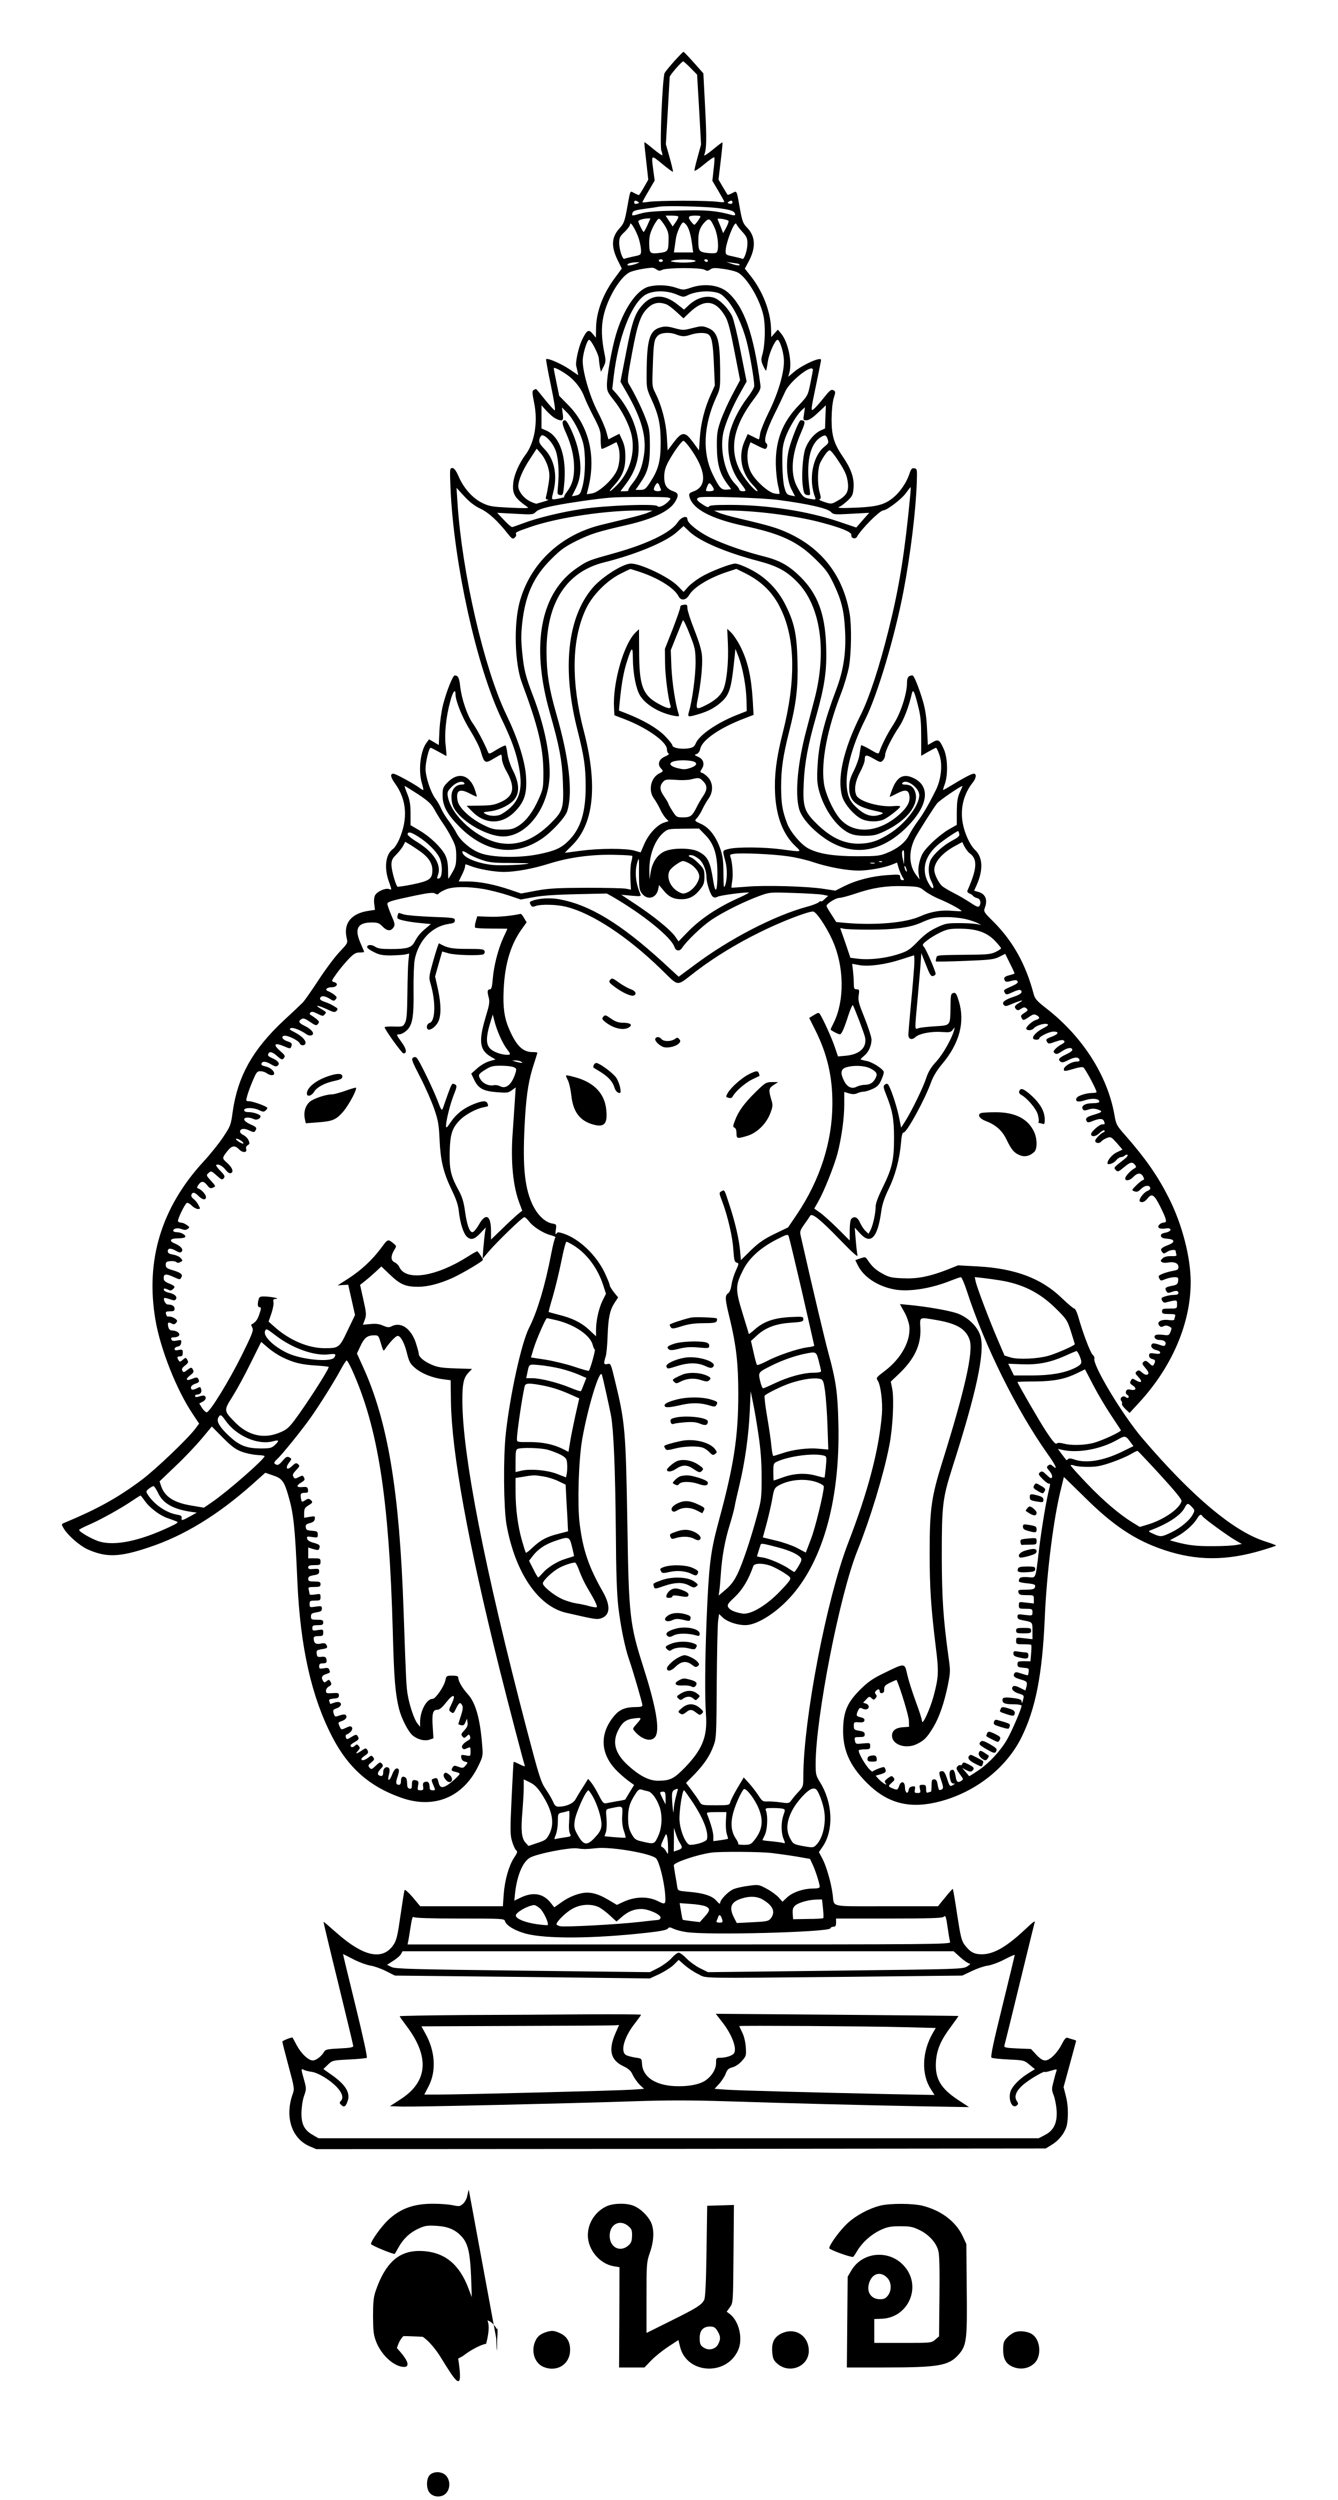<svg version="1.0" xmlns="http://www.w3.org/2000/svg" width="981pt" height="1832pt" viewBox="0 0 981 1832"><g transform="translate(0,1832) scale(0.1,-0.1)" fill="#000" stroke="none"><path d="M4944 17872c-33-37-65-76-71-87-16-32-37-534-24-569 6-16 9-31 7-34-3-2-33 19-67 47-34 29-63 50-64 49-2-2 4-64 13-139l15-136-32-56c-18-32-35-57-37-57-3 0-18 7-34 15-33 17-26 33-56-130-14-75-22-96-49-125-64-69-67-138-10-250l24-48-51-69c-88-118-138-252-138-374l-1-64-24 29c-29 36-43 28-79-48-24-49-49-164-41-189 2-7 6-24 9-39l6-28-66 45c-62 41-159 83-170 73-2-3 13-89 35-192 24-115 35-186 28-183-6 2-39 38-72 79-33 42-62 77-65 77s-11-3-18-8c-11-6-10-23 4-92 29-142 4-291-62-380-48-64-86-151-91-209-8-80 10-110 106-177 12-8-16-9-141-3-120 6-143 10-192 34-70 34-135 107-172 191-21 48-34 65-48 65-18 0-19-6-13-147 24-554 192-1313 376-1695 74-154 106-243 127-355 32-173-3-265-130-340-28-16-85-16-115 1-23 13-21 14 32 20 74 10 156 52 185 96 32 48 27 117-17 203-18 35-36 89-40 120s-10 60-14 63c-3 4-32-10-64-29-58-36-58-36-67-14-25 62-81 167-111 208-39 55-81 178-91 270-7 61-15 79-40 79-14 0-58-110-85-212-12-46-24-131-27-191l-5-107-35 21-36 21-18-24c-46-61-63-205-34-301 8-26 12-47 9-47s-17 8-31 19c-47 33-173 101-187 101-26 0-22-25 10-70 88-121 98-261 30-416-13-28-32-58-44-66-53-37-66-135-31-235 24-69 24-66 1-58-27 8-87-19-101-46-7-13-10-39-6-64l5-43-47-7c-126-19-184-90-161-196 10-41 9-41-54-108-35-37-104-130-154-207-50-76-101-149-114-162s-75-72-138-130c-229-214-338-409-375-670-13-97-17-106-69-184-30-46-96-128-147-183-308-336-425-723-350-1160 37-215 156-514 274-689l46-69-27-36c-56-75-292-3e2-395-377-175-131-326-214-566-314-23-10-23-10-5-41 30-51 119-129 179-155 134-59 231-56 445 16 258 85 507 238 759 462l95 85 58-20c64-21 81-43 111-148 39-133 49-232 66-624 21-483 103-851 258-1148 117-223 269-358 499-440 243-88 458 0 570 231 34 71 35 76 28 155-15 192-48 309-105 371-40 44-70 95-70 121 0 11-11 15-44 15-41 0-44-2-50-32-9-46-72-138-94-138-44 0-92-88-92-170v-35l-20 25c-23 30-55 122-70 205-11 61-13 99-31 620-30 880-116 1396-302 1798l-40 88 23 49c30 65 51 82 97 84 36 1 38-1 51-44 24-79 22-77 40-50 32 46 74 90 88 90 22 0 51-55 69-132 15-58 23-74 58-103 47-41 128-73 206-83l55-7 2-155c6-377 124-1028 355-1955 64-256 177-688 186-712 4-11-5-9-37 7-23 12-43 20-44 18-2-2-8-121-15-265-11-233-11-268 3-316 9-30 22-60 30-66 12-10 10-18-14-54-39-58-69-165-77-269l-6-88h-303-303l-55 66c-33 38-58 60-60 52-3-7-16-91-30-187-20-143-29-180-50-212-79-119-219-90-417 85-52 46-95 83-97 82-1-2 47-204 108-451 60-246 110-453 110-460 0-9-29-14-101-17-85-4-103-8-112-23-18-33-59-65-83-65-33 0-85 49-119 112-15 29-29 54-30 55-4 6-75-22-75-29 0-5 20-85 45-177 44-163 45-169 30-210-58-165-6-324 125-380l49-21 2674 2 2674 3 49 30c30 19 60 49 79 79 25 42 31 62 34 128 2 52-3 102-14 146l-17 67 46 168c25 92 46 169 46 171s-11 7-24 10-31 9-39 12c-11 4-23-9-41-45-34-67-89-121-123-121-18 0-38 13-65 42l-39 42-1e2 4c-86 4-99 7-95 21 3 9 53 212 111 451s108 441 110 448c8 21-4 14-80-58-131-121-222-172-307-172-55 0-85 16-124 67-24 32-31 59-56 222-15 103-30 188-32 190s-27-26-56-62l-53-65h-378c-426 0-381-10-394 85-11 88-46 208-74 261l-27 51 27 39c84 122 75 325-21 477-27 43-30 56-30 128 0 340 177 1245 306 1564 94 233 193 559 234 770 26 131 36 338 22 415l-11 55 58 55c116 110 165 214 159 337-4 85-12 81 124 58 147-26 212-66 238-147 27-85-37-368-199-885-83-264-95-354-95-673 0-262 10-403 45-690 23-181 21-220-16-360-26-96-84-221-85-183 0 12-21 77-46 144-25 68-53 156-62 196-20 88-14 88-170 12-81-39-117-64-171-117-94-93-124-157-129-277-7-161 43-280 173-410 154-155 322-196 547-134 257 71 476 245 586 464 105 212 154 461 172 877 14 332 65 737 121 955 10 42 19 77 19 79 0 1 66-64 148-144 210-210 376-321 587-391 237-80 459-80 718-2 55 16 101 32 103 34 3 2-33 16-78 30-232 73-536 328-901 755-148 173-370 543-353 587 2 7-4 19-13 27-17 15-74 165-106 281-9 31-22 57-28 57-7 0-48 35-93 78-148 143-340 216-614 231l-145 8-73-29c-131-52-224-71-331-66-83 3-103 8-149 33-51 28-79 53-112 103-14 21-17 22-52 10l-37-13 17-35c42-88 148-158 272-180 105-19 269 7 414 66 33 13 64 24 71 24 6 0 26-46 44-102 132-405 363-870 593-1195 59-82 76-122 38-88-16 14-22 15-35 5-13-11-12-16 10-41 14-17 22-36 18-45-4-12-12-9-39 17-28 27-35 30-49 19-14-12-12-17 21-51 21-21 42-35 47-32 6 4 7-5 3-23-23-87-57-290-76-444-30-246-21-222-85-218-52 3-65-3-65-31 0-5 25-11 56-14 63-6 69-10 61-32-5-11-21-15-66-15-54 0-59-2-54-20 5-17 14-20 59-20 54 0 54 0 54-31v-30l-55 6c-54 7-55 7-55-19 0-25 3-26 50-26s50-2 50-26c0-25-1-25-55-19-51 7-55 6-55-13 0-15 9-21 38-26 73-14 72-12 72-78v-61l-60 7c-59 7-60 7-60-19 0-24 3-25 53-25 30 0 56-2 58-4 2-3 2-31-1-63l-5-58-47 1c-43 0-48-2-48-22s6-23 43-26c38-3 42-5 39-27-1-14-4-26-6-28-1-2-22 4-46 12-35 12-45 13-52 3-13-22-3-32 45-46 48-13 52-19 41-59l-6-22-40 20c-27 14-44 17-51 10-17-17 1-39 42-52 37-11 40-15 34-38-7-31-13-40-13-19 0 11-14 17-46 22-78 10-94 8-94-13 0-24 19-31 86-31 30 0 54-5 54-10 0-21-67-177-103-242-48-86-134-179-216-234-36-24-65-42-65-41-1 1-12 15-26 31l-25 29 31-16c23-12 34-13 43-4 18 18 13 25-28 47-34 17-40 17-45 4-3-8-10-13-15-10s-14-1-21-9c-12-15-12-17 35-82 7-10 6-16-5-23-28-18-38-10-44 35-5 28-12 45-21 45-22 0-27-17-20-60 5-28 12-40 23-40 15 0 15-2 2-10-25-16-28-12-46 45-12 37-23 55-34 55-28 0-29-9-9-68 15-44 16-57 7-64-22-13-26-9-33 32-5 30-11 40-26 40-16 0-19-7-19-45 0-25-2-45-4-45s-11-3-20-6c-13-5-16 1-16 25 0 27-4 31-26 31-23 0-25-3-19-30s4-30-18-30c-21 0-24 4-19 26 4 22 2 25-19 22-16-2-25-11-27-26-5-35-27-20-27 19 0 45-29 52-43 10-10-28-13-30-38-21-44 17-45 20-17 44 23 20 25 26 14 39-12 15-16 14-42-5-24-18-26-24-16-36 20-25-24 2-51 30l-22 25 39 11c32 10 38 16 34 32-3 11-9 20-13 20-16 0-75-24-81-32-3-5-20 8-36 29-37 47-74 118-66 127 4 3 24 6 45 6 34 0 38 3 38 24 0 24-2 24-54 19-51-5-53-5-58 21-5 24-3 26 33 26 32 0 39 3 39 20 0 15-9 21-40 26-36 6-40 9-40 36s2 29 37 26c28-2 38 1 41 14 2 11-6 18-27 23-34 7-36 13-20 49 10 21 15 23 31 15 11-6 26-8 34-5 21 8 17 34-7 41l-21 7 23 24c20 22 24 23 39 9s18-14 30 0c9 11 10 19 1 28-8 10-7 17 1 25 17 17 28 15 28-4 0-9 7-14 18-12 11 3 16 12 15 29-1 21 7 30 44 48 25 12 46 21 47 19 30-68 89-265 90-298l1-45-45-3c-53-4-80-25-80-62 0-66 101-101 183-61 53 26 75 48 121 125 42 70 79 176 106 308 18 91 19 105 5 2e2-40 289-49 435-50 748 0 369 6 419 76 640 178 555 241 849 208 967-20 72-97 145-180 171-68 21-216 46-337 58l-74 7 31-56c18-30 34-77 38-104 12-108-58-238-181-331-61-46-64-50-51-69 22-32 38-158 31-248-22-262-101-564-248-944-158-410-328-1295-328-1709 0-73-1-76-38-116-21-22-44-51-52-62-14-20-20-21-75-13-33 5-77 8-97 7-35-2-40 2-66 42-16 25-47 65-69 90l-40 44-47-79c-26-44-49-90-52-103-6-21-11-22-108-22-101 0-102 0-119 29-9 16-35 53-57 82l-40 53 64 65c73 77 111 134 139 211 19 51 20 83 22 456 2 220 6 424 10 453l7 53 28-27c32-30 105-55 164-55 76 0 197 70 302 175 258 258 395 726 381 13e2-5 230-18 317-72 515-27 98-123 503-204 862-8 32-5 42 26 85 19 26 38 55 43 63 13 23 75-27 222-179 91-94 130-128 125-111-3 14-9 65-13 114l-7 89 38-41c78-87 129-36 156 158 7 54 23 101 54 165 48 98 80 216 91 338 4 53 10 77 19 77 24 0 158 245 204 375 14 37 42 84 76 124 130 153 172 311 125 464-17 56-23 64-40 60-18-5-20-14-21-97-2-145 2-140-109-147-52-3-107-9-122-13-34-10-33-35-8 239 11 121 21 240 22 265l3 45 34-86c28-72 37-86 52-82 11 3 19 10 19 17-1 20-69 178-85 196-15 16-13 20 24 49 21 17 66 44 98 59 50 23 70 27 148 26 118-1 193-28 253-92 23-25 42-48 42-52 0-3-17-15-37-25-29-15-61-20-133-21-321-4-298-2-305-25-4-11-5-23-2-25 2-2 98-1 213 4 186 7 214 11 251 30l43 22 35-71c20-39 35-72 33-74s-18-7-37-12c-37-9-46-20-33-40 6-10 17-10 46-2 30 8 41 8 47-3 6-9-6-19-46-37-58-25-60-27-46-50 8-12 17-11 56 8 25 12 50 19 55 16 23-14 6-32-42-48-71-23-95-42-79-61 11-12 18-12 54 4 23 10 53 21 67 25 21 6 20 3-7-14-36-22-39-31-22-48 9-9 18-8 35 4 20 13 27 13 40 3 13-12 11-16-15-33-26-16-29-22-20-38 10-20 14-19 61 13 22 15 32 17 48 8 26-14 25-26-2-34-29-7-80-54-73-67 9-14 41-11 55 5 16 20 77 39 98 31 13-5 7-12-30-31-47-24-82-60-72-76 7-11 44-10 44 2 0 14 75 50 104 50 43 0 38-18-9-36s-50-21-36-43c7-12 17-11 60 5 37 13 54 15 62 7s4-15-17-26c-16-8-37-24-47-35-15-16-15-21-3-31 11-9 22-6 51 14 41 27 71 32 77 13 3-7-16-22-43-34-54-26-64-37-45-53 11-10 23-8 55 8 48 25 77 27 85 6 4-11-2-15-22-15-35 0-92-35-92-56 0-17 6-17 86 7 23 7 48 10 56 7 13-5 98-164 98-182 0-3-14-6-31-6-45 0-110-21-116-38-11-26 12-32 63-15 53 17 104 12 104-10 0-8-17-12-50-12-54 0-86-20-71-44 7-11 15-11 43-2 25 8 42 8 67 0 39-14 35-19-31-39-53-16-63-26-50-48 7-10 16-9 45 3 47 19 73 19 81-1 9-23 8-24-13-24-20 0-81-54-81-71 0-23 33-20 60 6 17 16 33 25 37 20 5-4 2-10-6-13-20-7-61-49-61-62 0-18 30-23 43-7 7 9 26 21 42 27 29 11 32 9 73-36l42-49-40-19c-34-15-70-57-70-81 0-16 45-1 62 20 11 14 27 25 37 25 9 0 22 5 29 12 6 6 15 8 19 4s-6-18-22-30c-83-65-81-63-64-81 15-15 19-13 58 19 48 40 62 44 82 20 12-15 11-18-5-28-29-16-66-57-66-72 0-23 35-16 60 11 29 31 56 32 71 3 10-18 9-23-2-27-8-2-30-20-49-39-34-34-34-35-12-43 17-6 27-3 46 16 28 28 61 33 69 11 4-9-5-18-22-25-28-12-65-63-54-75 13-13 36-5 55 19 33 43 50 32 96-60 47-95 51-115 23-115-10 0-24-7-32-16-18-22 4-34 48-27 48 8 46-22-3-31-26-5-34-12-32-24s15-18 45-20c58-4 62-26 7-47-51-19-60-30-43-51 10-13 15-13 35 1 26 17 64 20 64 6 0-5 2-16 5-24 5-11-4-14-39-13-31 1-51-5-63-17-15-15-16-19-3-27 8-5 26-6 42-3 45 9 78-4 78-31 0-20-6-24-41-30-23-4-56-13-75-21-30-13-34-17-24-34 9-19 13-19 45-5 19 7 48 14 65 14 28 0 31-3 28-27-2-22-10-29-34-34-59-11-66-17-54-39 9-16 15-18 36-10 36 14 54 12 54-5 0-10-10-15-34-15-18 0-47-5-64-11-28-9-30-13-21-31 6-11 17-17 24-14 7 2 30 8 49 12 35 6 36 5 36-25 0-31 0-31-55-31-48 0-55-2-55-20 0-17 7-20 51-20 43 0 50-3 45-16-3-9-6-20-6-25s-19-6-42-3c-54 7-90-14-69-40 10-12 18-13 32-5 13 6 25 6 39-1 23-12 23-11 11-43-9-23-14-25-50-20-22 3-47 3-55 0-24-10-7-37 23-37 35 0 53-13 46-33-6-14-11-14-48-1-26 9-44 11-50 5-16-16 0-39 33-46 36-8 35-32-1-26-48 7-54 6-54-14 0-12 9-21 23-25 24-5 26-14 12-40-7-13-13-11-34 9s-28 22-41 11-12-16 10-42c14-16 25-33 25-38 0-21-23-20-45 0-21 19-27 21-40 10-14-12-13-16 11-41 33-35 24-49-16-26-28 17-29 17-39-2-9-15-6-22 15-35 31-21 22-39-16-31-21 5-29 2-34-11-4-11-1-21 9-26 8-5 13-14 9-19-4-6-11-6-20 2-20 16-49-7-33-27 6-7 8-17 5-22s9-22 25-38l31-29 69 75c242 262 379 581 379 884 0 181-62 421-158 612-83 166-173 294-322 464-63 71-67 79-79 149-51 289-234 575-501 782-67 52-82 69-91 103-58 220-153 390-299 535-65 64-69 71-60 96 24 62 5 106-52 120l-26 7 19 42c49 111 45 204-12 257-37 35-76 119-90 195-20 107 6 214 71 296 28 34 32 68 9 68-14 0-79-34-155-81-35-21-66-39-69-39-2 0 3 19 12 43 24 66 22 190-6 254-32 72-41 78-84 53l-34-20-6 117c-4 86-12 142-31 207-31 103-65 186-76 186-29 0-40-15-40-54 0-81-47-225-1e2-306-43-66-85-148-103-202-6-16-13-13-67 19-33 19-63 33-66 31-2-3-7-30-11-59-3-32-21-83-41-124-28-55-36-82-36-127-1-94 48-139 184-169 71-16 74-17 47-28-57-22-108-10-166 41-51 44-71 78-80 139-19 118 31 314 132 515 90 179 216 602 281 939 52 273 91 592 98 805 3 91 2 95-19 98-17 3-24-5-37-46-19-57-67-128-113-166-63-53-117-69-263-76-127-6-164-4-131 8 8 3 33 22 55 42 35 33 40 43 44 92 6 73-17 141-76 227-68 1e2-85 156-85 281 1 64 7 123 16 153 14 44 14 48-3 57-15 8-26 0-68-53-27-34-59-71-71-81-29-26-28-20 14 180 19 91 35 170 35 176 0 26-138-36-201-90l-40-34 8 28c23 81-9 230-62 292l-22 26-24-27-24-28-2 68c-5 123-60 265-146 376l-46 58 29 54c54 102 49 185-14 248-27 28-34 45-50 132-26 147-22 138-58 119-16-8-31-14-33-12s-17 27-35 57l-32 55 16 134c9 74 15 136 13 138s-34-22-72-54c-38-31-66-49-62-39 18 46 19 116 7 349l-13 250-70 79c-39 44-73 79-76 79-4-1-33-31-67-68zm120-51 47-48 15-256 14-256-25-92c-14-50-25-95-23-1e2s34 16 71 47 70 54 74 51c3-3 1-43-5-89l-9-83 43-73c24-40 44-76 44-81 0-4-21-4-47 0-27 4-140 8-253 8s-226-4-252-8c-27-4-48-6-48-3s20 40 45 82l45 77-10 74c-15 118-18 116 65 48 41-34 77-60 79-58s-9 49-24 103l-28 99 14 241c7 133 14 246 14 252 0 13 88 114 99 114 4 0 28-22 55-49zm-386-980c10-6 9-10-7-14-14-3-21 0-21 9 0 16 9 18 28 5zm692-5c0-9-7-12-21-9-16 4-17 8-7 14 19 13 28 11 28-5zm-106-41c101-13 125-23 126-49 0-4-10-6-22-2-121 33-185 38-396 33-157-3-232-9-272-21-69-20-69-20-63 3 4 16 20 21 91 31 48 6 94 13 102 15 47 9 341 2 434-10zm-291-62c2-5-6-23-18-40l-23-33-26 40-26 40h44c25 0 47-3 49-7zm158-10c-6-10-17-27-26-37-14-18-15-18-34 5-32 38-26 49 24 49 41 0 45-2 36-17zm-384-53c-12-27-25-50-28-50-5 0-38 64-39 78-1 8 35 20 67 21l22 1-22-50zm127-3c23-37 29-58 28-101-1-87-4-92-69-1e2-68-8-73-3-73 77 0 45 7 71 30 118 17 33 36 59 43 56 7-2 25-25 41-50zm367-20c24-56 32-158 13-177-7-7-32-8-66-4-63 7-68 14-68 96 0 58 13 95 47 130 32 34 42 27 74-45zm1e2 55c4-4-4-26-16-49l-23-42-18 47c-11 26-21 51-23 56-4 10 70-2 80-12zm-656-136c8-27 15-64 15-82 0-32-2-33-57-44-32-7-61-14-65-17-13-7-38 68-38 115 0 40 5 50 40 83 22 21 40 46 40 56 1 27 48-53 65-111zm350 102c18-27 31-72 40-145l7-53h-71-70l4 28c2 15 7 47 10 70 6 47 40 122 55 122 5 0 16-10 25-22zm406-45c33-36 39-49 39-88 0-48-24-120-37-112-5 3-34 10-65 17-54 11-58 13-58 39 0 60 68 233 79 199 2-7 21-32 42-55zm-581-213c0-5-7-10-15-10s-15 5-15 10c0 6 7 10 15 10s15-4 15-10zm235 1c28-11-68-20-137-13-43 5-48 7-28 13 34 9 140 10 165 0zm95-1c0-5-4-10-9-10-6 0-13 5-16 10-3 6 1 10 9 10 9 0 16-4 16-10zm-515-19c-39-16-75-21-75-12 0 10 28 18 70 19 22 1 23 0 5-7zm744-6c13-13-10-13-50 0l-44 15 45-6c24-3 46-7 49-9zm-605-40c15-11 23-12 40-3 31 17 285 18 312 1 17-10 24-10 41 2 18 13 34 13 93 5 39-5 85-16 103-24 64-26 164-188 193-313 18-75 14-222-7-293-10-34-9-46 6-80 10-22 20-38 22-36s8 33 13 69c9 58 53 157 71 157 15 0 42-82 46-140 7-88-39-248-113-396-30-61-58-130-61-152-3-23-7-42-10-42-2 0-21 9-42 20l-39 19-23-52c-48-109-24-236 64-324 22-24 36-43 30-43-21 0-105 102-134 164-72 154-39 315 105 507 48 64 55 78 51 109-49 373-119 572-238 677-63 55-174 69-274 34-51-17-55-17-105 0-60 21-144 24-203 8-88-24-186-169-240-355-31-107-65-297-65-365 0-44 5-55 49-110 60-74 116-184 132-259 27-128-13-266-105-363-56-58-78-63-25-6 62 68 84 122 84 209 0 56-6 87-22 123l-22 48-40-20-40-21-16 58c-9 31-37 95-61 141-62 117-118 315-111 390 5 56 33 141 46 141 15 0 71-108 72-140 1-19 5-48 8-65l7-30 19 38c17 33 18 44 7 95-22 109-25 193-8 272 28 132 122 290 193 325 28 13 110 30 163 33 8 1 23-5 34-13zm154-186c40-17 46-17 73-3 47 24 128 35 189 25 48-8 60-15 99-57 56-62 115-187 146-309 23-89 55-279 55-323 0-12-23-52-52-89-62-82-113-186-129-261-26-125 3-261 76-356 49-64 49-66 21-66-14 0-26 6-26 13 0 6-14 25-30 41-71 70-112 237-89 364 12 68 66 197 128 306l45 80-44 221c-23 121-52 237-62 258-31 62-96 126-139 137-59 16-127-6-184-61l-30-28-49 39c-94 74-178 75-248 3-61-64-82-121-127-354l-42-216 51-89c104-183 141-316 122-445-13-93-39-156-87-214-19-24-31-45-28-49 4-3-8-6-26-6h-32l40 53c102 135 120 282 56 452-26 70-75 151-124 208l-32 36 11 95c33 276 123 516 222 589 54 40 163 43 246 6zm-83-69c14-5 48-31 76-57l50-46 42 40c108 105 193 97 264-25 21-35 37-96 68-257l41-211-58-109c-32-61-70-146-85-190-24-70-28-94-27-190 1-124 21-196 74-268l31-42-32-3c-40-4-56 14-104 113-77 157-67 359 26 563 30 65 30 71 29 205-2 221-19 278-95 306-34 13-45 13-107-3-65-17-72-17-132-1-50 14-70 15-103 6-81-22-101-88-102-342-1-1e2 1-110 33-180 55-119 70-188 70-324s-17-198-79-292c-31-47-39-53-70-53h-35l34 50c57 82 71 138 71 275-1 110-4 127-33 203-28 74-83 185-122 249-12 19-9 47 24 225 41 222 65 287 122 337 37 33 79 40 129 21zm72-221c41-16 63-17 107-2 41 14 94 17 121 7 32-13 42-57 49-219l7-160-30-67c-44-97-73-209-80-316l-6-93-43 59c-59 81-81 81-142 1l-45-60-6 103c-7 108-39 229-85 320-23 44-23 54-18 190 6 179 10 199 35 226 22 25 88 30 136 11zm-783-308c50-40 92-97 111-152 9-24 39-89 68-144 47-92 52-105 51-167 0-38 4-68 8-68 5 0 31 11 58 25l50 25 11-27c19-49 14-136-10-185-31-66-131-156-180-164l-39-6 14 58c54 229-1 446-151 597l-65 66-20 97c-11 53-20 1e2-20 105 0 13 67-23 114-60zm1786 47c-1-7-9-52-19-1e2-18-87-19-89-88-162-116-121-167-253-165-426 1-52 8-122 16-155s13-62 11-64-19-1-38 3c-45 8-142 96-172 157-27 53-33 132-14 187l11 31 49-24c26-14 53-25 58-25 15 0 23 33 10 41-23 14-1 93 59 214 33 66 67 139 77 161 32 79 206 215 205 162zm-1889-354c52-26 63-20 55 33l-6 47 34-34c44-41 101-148 121-226 20-77 18-231-3-314-16-59-20-65-48-71l-31-6 23 46c47 90 51 180 18 315-21 81-74 196-91 196-26 0-24-26 7-93 39-87 60-176 59-257 0-75-15-125-53-175-15-19-23-36-19-36 12-2-48-16-73-18-20-1-21 0-8 51 33 124 9 241-62 315-38 40-44 52-39 75 4 15 13 28 20 28 26 0 73-50 95-102 24-55 32-167 20-283-5-45-3-50 17-53 19-3 22 3 28 64 23 211-27 365-132 410l-33 14v85 85l37-41c20-22 49-47 64-55zm1981 11-3-85-35-16c-44-21-89-75-110-133-19-56-29-206-17-281 7-47 12-55 32-58 21-3 23-1 18 35-29 197-1 335 77 387 35 22 43 20 54-12 9-26 7-31-23-55-87-69-119-241-69-371 7-18 4-19-36-12-48 7-58 17-97 91-50 96-40 235 31 397 33 76 33 88-4 88-11 0-65-132-85-210-25-96-17-228 18-296l26-51-31 6c-28 6-34 13-46 56-9 30-15 1e2-16 175-1 107 2 135 22 192 25 70 84 169 121 203l23 20-7-48c-7-46-7-47 18-47 18 0 45 18 84 55 32 30 58 54 58 55 0 0-1-38-3-85zm-997-222c122-167 133-287 30-324-32-12-35-17-30-39 22-90 157-162 405-215 268-57 390-115 521-245 74-72 93-99 132-180 58-123 76-197 83-345 8-158-12-288-64-426-90-238-129-395-138-564-5-85-3-124 9-172 36-140 129-273 222-318 29-14 61-20 115-20 64 0 85 5 143 32 166 79 258 195 227 289-13 38-35 54-75 54-15 0-24 4-20 10 24 39 125-31 125-87 0-74-97-203-208-276-88-58-150-79-237-80-116 0-216 51-327 166-72 76-83 114-75 281 6 143 31 278 92 490 62 221 79 338 72 516-8 232-62 376-187 501-81 81-151 121-260 149-141 35-299 90-397 137-91 44-173 109-173 138 0 31-46 16-71-22-48-75-223-160-469-228-183-51-189-53-262-102-275-181-349-565-207-1065 70-246 90-349 96-508 7-193 2-213-90-304-120-119-239-166-368-145-166 27-363 202-386 344-5 30-1 39 30 70 34 34 79 47 92 25 4-6-6-10-21-10-43 0-74-36-74-86 0-58 14-92 58-138 80-84 228-156 321-156 179 0 341 222 341 465 0 160-43 360-121 563-56 147-67 190-80 319-9 86-9 137 0 219 23 206 84 340 215 469 68 68 98 89 186 133 103 50 153 66 355 112s323 103 365 173c27 44 25 63-9 75-53 18-71 46-71 106 0 41 7 68 30 112 36 67 98 154 111 154 5 0 24-21 44-47zm-1038-143c13-46 14-67 5-125-6-38-14-80-18-92-5-18-2-23 12-24 11 0-1-7-26-14s-49-14-55-16c-5-2-29 7-53 19-45 24-82 73-82 109 0 42 32 118 84 197l51 78 33-38c18-21 40-63 49-94zm2120 57c59-88 74-122 80-181 6-61-13-91-80-128-41-23-43-23-92-7-27 8-44 18-37 20 12 4 12 13 2 49-19 67-16 180 5 221 27 52 55 89 68 89 7 0 31-28 54-63zm-1303-194c3-10 9-24 12-30 7-15-42-18-51-3-6 10 15 50 26 50 4 0 9-8 13-17zm389-7c19-28 13-36-24-36-26 0-27 1-16 30 14 36 20 37 40 6zm1452-53c-41-433-81-684-160-999-67-270-142-499-205-624-127-253-174-464-135-598 18-59 93-144 149-167 47-20 119-19 159 1 39 20 117 82 117 93 0 5-19 6-43 4-98-11-253 31-277 76-20 39-11 103 25 171 19 35 35 76 35 90 0 41 9 42 65 10 50-29 53-29 69-12 9 10 16 28 16 41 0 27 50 127 101 203 35 50 74 154 94 243 9 40 19 21 47-92 18-69 22-117 22-225v-137l52 30c28 16 54 29 57 29s13-20 22-45c28-71 17-184-24-266-53-107-94-177-134-230-21-28-48-72-62-99-28-55-84-1e2-165-132-49-20-73-23-215-23-169 0-281 17-356 56-54 27-134 121-158 185-35 92-43 143-44 264 0 137 14 230 58 405 53 206 68 333 62 525-5 194-24 280-89 409-57 114-147 204-259 260-45 23-93 41-108 41-37-1-189-60-256-101-31-19-72-50-90-70l-33-37-43 44c-64 65-271 164-343 164-58 0-214-99-281-178-186-218-226-595-110-1047 48-191 59-265 59-410 0-189-37-308-124-395-55-55-101-76-221-1e2-140-29-344-25-430 9-69 26-142 89-171 144-11 23-38 64-59 92s-46 68-55 90c-9 21-27 53-41 71-35 46-73 160-73 220 0 50 25 154 37 154 4 0 30-13 60-30 29-16 54-30 56-30s-1 33-5 73c-11 86 2 213 33 327 19 73 39 98 39 50s52-175 109-265c34-55 69-124 77-155 24-83 32-87 91-51 28 17 53 31 57 31 3 0 6-14 6-31s13-55 29-83c71-124 61-189-36-233-48-22-72-26-155-27l-97-1 37-38c102-106 233-102 331 10 58 65 75 125 68 238-6 113-59 280-143 454-164 338-327 1044-360 1559l-7 107 57-62c39-42 77-72 119-91 61-29 128-91 203-187 27-34 34-37 47-26 9 7 14 18 11 25-6 15-2 17 101 53 203 71 568 125 825 122l75-1-35-15c-19-9-89-28-155-44s-149-36-185-45c-301-73-525-285-601-569-43-161-35-449 17-587 120-323 156-473 158-653 0-114-1-124-32-195-43-98-92-164-149-201-41-25-56-29-119-29-62 0-81 5-145 37-93 47-175 124-184 175-14 75 13 92 87 54 28-15 52-25 53-24 2 2-4 23-12 48-38 114-124 137-203 55-32-33-35-42-35-93 0-79 33-139 125-232 188-188 403-220 599-89 77 51 178 161 191 208 41 136 12 386-80 705-55 192-72 298-73 456-2 362 145 590 423 659 233 58 454 150 534 223l48 43 44-42c77-71 263-151 503-214 140-37 207-73 286-154 172-175 220-508 125-865-15-58-41-157-58-221-63-236-84-459-54-574 16-64 89-148 185-216 2e2-140 414-112 607 81 155 154 175 298 48 358-75 36-122 10-158-87-11-28-18-51-16-51s27 12 56 27c59 30 83 25 88-22 5-42-16-81-72-132-154-139-340-151-441-29-52 64-106 185-115 262-20 158 27 396 126 651 24 61 50 151 59 199 17 1e2 20 303 4 390-47 270-197 468-439 583-87 41-143 58-360 109-69 16-141 36-160 45l-35 15 75 1c210 2 517-36 715-89 147-39 221-70 217-91-4-23 29-34 41-13 33 59 168 194 194 194 25 0 134 83 163 124 18 25 35 46 36 46 2 0 1-21-1-47zm-1777-29c22-6 22-7 5-26-29-32-74-52-83-37-12 19-382 5-553-21-154-23-326-65-432-105-38-14-74-27-80-28-5-1-32 22-60 52l-50 53 131-7c127-7 132-7 153 14 16 16 54 29 139 46 106 21 306 50 407 58 74 7 4e2 7 423 1zm817-19c211-28 350-60 375-85 22-22 26-22 153-15l130 7-48-54-47-54-127 43c-231 78-524 123-803 123-108 0-147-3-150-12s-17-4-46 15c-44 28-51 41-29 51 25 12 474-2 592-19zm-1025-526c136-45 254-118 285-179 18-35 55-30 79 11 33 56 149 126 278 168l67 22 63-31c124-62 207-144 264-265 105-219 110-522 14-901-49-193-64-318-57-454 9-168 60-298 150-382 46-43 49-43-98-23-132 18-329 19-391 4-50-13-48-6-25-94 14-52 13-132-2-172-10-28-12-17-13 85 0 95-5 129-23 182-32 91-81 155-141 182-49 22-49 23-30 43 10 11 29 40 40 65 12 25 32 60 46 79 33 47 33 109-1 150-14 16-35 33-45 36-18 6-19 8-4 31 23 34 11 72-28 88-28 12-29 14-11 20 13 4 23 19 27 38 13 64 141 153 321 222l70 27-6 107c-11 179-38 293-95 403-19 36-48 79-64 94l-28 27 5-113c6-136-10-286-37-339-21-42-61-76-127-109-68-34-73-31-58 42 23 110 38 256 32 320-3 41-22 105-56 191-28 71-51 142-51 158 0 26-3 29-27 26-17-2-27-8-25-16 1-7-24-79-55-160l-58-147 1-105c1-90 22-255 40-312 8-28-23-22-91 16-114 63-139 132-139 388l-1 157-26-25c-86-83-168-371-157-553l3-53 63-24c171-64 322-170 322-226 0-15 6-28 13-31 6-2-5-11-25-20-46-19-60-57-33-87 20-22 20-22-13-39-61-32-80-124-38-182 14-19 34-54 46-79 11-25 30-54 41-66l21-22-35-11c-50-17-112-84-143-156l-27-62-45 13c-60 18-257 18-397-1-60-8-111-15-113-15s21 24 51 53c161 157 191 442 88 837-96 366-90 677 16 9e2 47 98 149 202 248 253 39 20 73 36 76 37 3 0 34-9 69-21zm410-666c0-93-25-281-49-360-11-39-8-40 70-17 71 21 120 47 164 86 64 56 77 98 101 333l6 60 24-61c30-82 54-209 57-312l2-83-71-28c-147-58-278-148-303-209-10-24-21-31-52-36-54-9-119 3-119 21 0 8-26 40-57 72-58 57-153 112-276 161l-59 23 6 66c13 130 28 217 52 291 36 113 44 118 44 25 1-114 24-229 55-276 44-67 143-125 249-145 36-6 38-5 31 16-24 75-46 223-52 335l-5 130 42 105c23 57 44 109 47 114 4 5 26-40 49-1e2 41-103 43-115 44-211zm-20-722c38-11 30-33-19-49-37-12-50-12-95-1-85 23-60 57 44 57 25 0 56-3 70-7zm75-146c32-31 32-63 0-109-14-21-35-56-46-79-34-68-46-77-101-77-47 0-49 2-78 47-17 26-30 50-30 55 0 4-14 27-31 52-34 47-35 79-3 111 13 13 30 14 88 10 39-4 89-2 111 3 59 15 64 14 90-13zm-2089-96c76-51 97-71 120-113 15-28 42-71 59-96 18-25 48-74 66-110 29-56 34-75 34-135 0-59-5-78-28-117-15-27-29-48-30-48s-2 30-2 68c-1 49-7 78-22 108-30 56-111 134-189 179l-64 38v86c0 67-6 99-24 144-13 31-21 57-19 57 3 0 47-28 99-61zm3971 14c-17-38-21-68-22-143v-95l-60-34c-33-19-90-64-127-101-55-55-69-76-83-124-11-38-14-71-10-99l7-42-25 33c-55 72-56 180-5 276 27 49 129 210 158 248 16 21 172 128 187 128 1 0-8-21-20-47zm-1865-313c64-66 88-144 88-284 0-129-14-154-30-55-23 149-41 184-111 219-53 27-186 28-246 1-53-24-90-79-102-151l-9-55-1 65c-2 112 39 221 101 276 33 29 37 30 148 31l115 1 47-48zm1861 10c4-16-6-26-53-51-65-35-132-95-156-140-21-43-20-109 4-156 31-60 11-73-21-14-52 94-29 192 64 275 37 33 140 103 155 106 1 0 4-9 7-20zm-3967-21c66-41 131-105 155-152 26-50 24-150-3-155-15-3-16 0-6 28 25 74-32 164-151 238-44 26-76 53-73 60 6 19 24 15 78-19zm17-110c59-42 87-86 87-135 0-65-19-79-143-105-59-12-110-19-113-17-14 14-44 123-44 159 0 34 6 47 36 77 19 19 42 48 50 64l15 29 37-22c20-12 54-35 75-50zm4025-11c61-43 57-112-15-275-3-7 3-16 13-20 11-4 24-12 29-19 6-7 19-14 30-16 22-4 31-35 16-57-7-12-20-7-68 25-32 21-86 53-121 70-35 18-72 40-84 50-28 26-58 88-58 119 0 57 58 124 150 174l55 30 17-34c10-18 26-40 36-47zm-3578-49c55-19 86-23 207-23 78-1 140-2 139-3-9-10-198-18-262-12-117 12-224 57-224 96 0 9 11 6 38-11 20-14 66-35 102-47zm3099 19-1-53-9 40c-5 21-7 45-5 52 11 26 16 12 15-39zm-854 7c55-7 141-27 190-44 108-36 244-61 332-61 70 0 192 22 246 45l34 14 12-41c7-23 20-52 28-65 14-21 14-23-1-23-10 0-16 8-16 21 0 21-3 22-92 16-112-7-230-37-318-81l-65-33-85 13c-118 19-433 28-565 16-60-5-111-8-112-7-1 0 1 24 6 52 7 49 0 139-14 175-5 13 0 18 27 21 55 8 286-2 393-18zm-1140 3c3-2 0-22-6-43-6-22-9-77-7-123l4-82-35 7c-20 4-151 7-291 7-211-1-274-4-367-21l-112-21-83 28c-111 38-223 60-306 60h-69l23 47c13 25 24 55 24 65 0 17 2 17 36 3 55-23 177-45 247-45 86 0 217 24 330 60 152 48 323 71 5e2 65 59-1 110-5 112-7zm494-27c29-27 51-84 51-132 0-39 28-125 45-139 12-10 21-10 38-1 18 9 175 31 227 31 8 0-24-18-71-39-157-70-284-154-383-257l-61-63-24 35c-33 48-153 146-286 234l-110 73 74-7c68-6 73-5 66 11-36 87-43 166-21 238 11 36 12 28 11-82 0-108 2-125 21-150 40-53 105-37 120 30l6 31 31-37c39-49 75-67 134-67 57 0 99 23 139 76 24 30 29 48 29 90 0 48-4 57-39 93-22 23-48 43-58 47-27 8-22 22 7 16 14-2 38-17 54-31zm-80-26c49-25 84-74 77-108-8-42-49-92-87-107-27-12-36-11-65 5-60 32-90 106-64 155 12 23 79 70 98 70 7 0 26-7 41-15zm1418 9c-3-3-12-4-19-1-8 3-5 6 6 6 11 1 17-2 13-5zm-54-11c-7-2-21-2-30 0-10 3-4 5 12 5 17 0 24-2 18-5zm236-58c0-5-4-3-9 5s-9 22-9 30c0 16 17-16 18-35zm130-144c22-17 71-45 109-60 70-29 162-79 162-88 0-2-31-1-68 2-79 8-159-6-235-40-103-47-322-67-540-49l-76 7-35 55c-20 30-36 58-36 63 0 16 68 59 94 59 15 0 66 14 114 30 128 44 229 60 359 56 108-3 113-4 152-35zm-3233 14c48-9 129-29 180-46l92-31 94 17c61 12 169 19 315 22l222 5 48-27c221-129 426-295 448-365 10-30 38-34 55-8 33 51 147 161 219 209 87 58 241 134 351 174 74 27 78 27 250 21 96-3 192-9 213-13l39-8-26-24c-14-14-26-21-26-16 0 4-8 1-17-7-10-8-47-23-83-32-241-65-572-236-828-428l-116-86-115 106c-310 283-538 422-761 462-64 12-151 7-197-11-20-7-22-12-13-29 9-16 15-18 36-10 39 15 159 12 228-6 189-48 447-218 691-455 139-134 108-132 254-20 137 105 306 208 476 291 153 76 346 150 386 150 23 0 95-107 141-207 89-196 92-449 8-614-11-21-20-41-20-43 0-7 56-36 68-36s30 39 62 139c15 46 30 79 33 75 14-25 86-213 90-239 13-73-41-123-143-132l-56-5-23 68c-21 63-87 209-110 243-7 12-15 10-44-8l-34-21 44-88c88-175 127-342 126-542-1-277-90-555-258-806l-67-99-1e2-48c-78-38-115-64-173-120l-73-72-6 70c-8 86-36 208-78 335-38 117-35 112-58 1e2-19-10-19-12 6-77 41-110 76-262 81-355 5-73 9-87 24-91 18-5 17-8-6-59-14-30-28-77-32-104-4-30-13-54-25-62-24-18-23-40 12-183 48-199 63-330 63-554 0-313-32-524-144-935-61-226-72-319-89-735-11-284-13-555-4-680 12-161-26-255-154-388-82-84-109-97-2e2-97-63 0-135 37-218 113-93 85-116 165-74 252 31 63 59 85 121 92 59 7 59 7 5-54-19-23-19-23 5-49 52-56 117-70 143-32 36 50 6 220-88 514-98 307-106 372-116 1034-12 697-16 754-91 1061-30 125-31 129-55 123-28-7-30 3-13 56 6 19 12 88 14 152 5 133 16 187 52 242l25 38-31 38c-17 22-31 45-31 52 0 8-17 50-38 94-63 129-186 246-301 284-37 12-44 12-52-1-7-10-8-1-4 27 6 41 6 42-28 48-53 10-109 65-145 143-59 130-73 295-52 641 11 175 28 275 66 390 13 40 24 75 24 77 0 3-16 5-35 5-71 0-117 44-169 161-39 88-50 166-43 302 9 185 52 327 133 439l35 49-19 32c-10 18-21 31-25 30-67-15-163-24-232-21l-86 3-11-38c-6-20-8-40-4-45 4-4 59-7 122-7s114-1 114-1c0-1-13-31-30-66-39-87-69-205-77-3e2-4-54-10-78-19-78-20 0-23-13-12-56 10-35 7-54-22-150-52-174-44-239 37-287l36-21-45-13c-25-7-65-30-89-52l-44-39 22-46c31-63 66-82 165-90 74-6 85-5 110 14l29 21-6-93c-3-51-11-158-16-237-16-208 2-396 50-520l20-53-32-26c-18-15-69-62-114-106l-83-80v63c0 116-39 136-89 46-17-30-38-55-47-55-22 0-41 54-55 156-9 66-21 105-46 150-58 106-69 155-66 282 3 131 18 177 78 237 40 39 118 81 173 91 35 7 34 6 26 28s-39 20-105-7c-74-31-124-71-165-131-27-41-34-46-34-28 0 39 31 164 58 231 21 52 23 65 11 72-24 15-26 12-55-68-15-43-32-89-36-103-9-23-13-17-42 60-33 83-114 252-143 297-12 18-19 20-33 13-16-9-12-22 50-142 38-73 84-178 103-233 30-87 35-117 40-230 7-153 28-239 91-370 31-63 46-109 50-152 9-83 33-160 57-184 30-30 58-23 101 24l40 42-6-35c-3-19-8-71-12-115l-6-80 42 50c65 76 250 255 264 255 7 0 22-14 35-31 29-39 104-87 159-101 24-6 39-14 34-17s-19-58-31-121c-44-229-101-422-163-543-55-110-137-482-169-767-20-175-17-552 5-675 63-349 231-597 437-644 213-49 226-51 258-40 65 23 69 92 11 194-104 182-146 306-170 498-18 143-8 469 19 622 42 238 129 520 144 470 10-31 54-234 67-3e2 19-107 31-391 35-840 2-321 8-474 19-567 18-146 48-292 77-376 29-82 99-323 99-339 0-9-14-13-47-13-77 0-118-17-157-61-109-128-107-272 5-394 23-25 64-61 90-81l48-35-32-52c-17-29-32-53-33-55 0-1-27-7-60-12-32-6-68-13-80-15-18-4-27 6-53 58-17 34-42 76-55 92l-24 29-38-61c-22-33-46-74-55-90-16-30-70-53-123-53-20 0-29 8-40 34-8 19-32 61-54 93-37 54-48 90-141 443-310 1186-471 2008-471 2409 0 122 9 164 45 202l26 27-123 4c-99 3-133 9-173 27-58 25-95 57-95 81 0 9-10 44-21 79-37 108-111 158-181 120-16-8-29-7-59 6-28 13-53 16-93 12l-55-5 14 38c12 34 11 49-11 146l-24 108 32 25c18 14 54 45 79 68l45 42 65-62c73-70 113-87 204-87 73 0 160 23 255 66 75 35 220 121 220 131 0 11-35 63-42 63-4 0-33-16-64-36-234-150-457-185-506-80-5 13-21 29-34 35-29 13-31 44-5 88 18 29 18 32 3 45-50 41-46 42-1e2-31-65-86-145-161-242-223l-75-48 39 3 39 2 25-111 25-111-54-112c-61-129-64-131-172-131-119 1-255 59-363 155l-45 40 21 60c11 33 18 70 15 83-4 18-1 22 17 23 36 2-28 16-78 18-35 1-43-2-48-21-10-38-7-58 8-58 12 0 12-8-3-52-15-43-27-58-59-75-2-1 2-11 8-23 10-19 0-45-78-203-94-189-234-417-257-417-7 0-22 15-34 32l-20 33 25 13c15 8 24 20 22 30-4 17-15 19-55 6-14-4-23-2-23 5 0 6 6 11 13 11 25 0 39 17 32 39-6 19-8 20-34 6-16-8-31-11-35-8-14 14-4 32 24 42 31 10 35 17 22 39-7 10-16 9-45-3-44-18-50-3-12 27 27 21 29 26 16 47-7 12-14 10-37-8-25-19-29-20-37-6-6 12-2 21 17 36 29 22 30 27 16 49-7 12-12 11-30-5s-23-17-30-5c-15 23-12 30 10 30 15 0 20 7 20 26 0 24-3 26-30 21-22-5-30-3-30 8 0 7 10 15 23 17 14 2 23 11 25 27 3 22 1 23-31 17-26-5-36-3-41 9-4 11 2 15 23 15 16 0 31 7 35 15 6 17-22 35-53 35-14 0-23 9-27 25-8 32-1 40 24 26 15-8 23-7 33 5 11 14 10 18-6 30-17 12-37 18-56 16-4-1-9 8-12 18-4 17 0 20 29 20 27 0 34 4 34 19 0 20-18 31-50 31-16 0-36 38-25 48 2 2 20-2 40-9 31-11 37-11 45 1 12 18-12 39-53 47-27 6-44 20-34 29 3 3 15 0 27-6 16-9 25-9 36 1 22 18 17 26-26 43-32 13-40 21-40 41 0 31 19 32 77 5 42-19 43-19 53 0 12 22-6 35-75 55-32 10-40 17-40 36 0 20 6 25 34 27 18 2 38-1 44-7 7-7 16-7 29 0 19 10 19 11 2 30-9 11-35 22-56 25-28 5-38 11-38 25 0 24 23 24 61 2 22-13 32-14 40-6 16 16-5 42-49 60-46 19-35 38 20 38 26 0 50 4 54 8 13 13-26 37-58 37-15 0-28 5-28 10 0 18 31 24 61 13 21-8 32-8 45 1 16 12 15 14-7 29-13 10-31 17-41 17-9 0-19 4-23 10-6 10 48 125 65 135 5 3 21-5 35-19 14-15 35-26 46-26 18 0 19 2 4 29-8 17-25 37-36 45-13 9-19 21-16 30 9 23 24 20 53-9s54-32 54-7c0 19-34 56-58 63-9 3-9 9 3 27 21 29 39 28 64-4 17-22 25-25 43-17 21 9 21 10-15 50-36 39-36 41-18 57 18 17 21 16 59-18 35-32 41-34 52-21s8 22-24 54c-20 20-34 40-31 43 12 12 46-5 69-35 15-19 29-28 39-24 23 9 10 42-30 77-36 32-36 34 6 87 31 39 54 41 84 10 26-27 61-25 52 3-4 12 1 22 12 28 14 9 15 14 5 36-6 15-23 31-37 38-14 6-25 17-25 25 0 23 30 27 67 9 29-14 38-15 44-4 15 23 10 29-36 49-50 22-60 49-19 49 14 0 34-5 45-11 20-10 49 2 49 21 0 12-50 30-85 30-24 0-35 5-35 15 0 20 71 20 111-1 24-12 34-13 45-3 8 6 14 15 14 20 0 10-105 49-135 49-22 0-23 2-13 38 5 20 23 70 40 110 27 64 33 72 57 72 15 0 36-7 47-15 24-18 54-19 54-2 0 21-32 46-67 53-21 4-30 11-26 20 7 20 32 17 71-6 27-16 37-18 48-9 19 15 2 37-43 56-22 9-31 18-27 28 9 23 30 18 67-15 31-27 36-28 48-14 12 15 8 22-30 55-53 47-37 61 33 31 38-17 45-18 50-5 10 26 7 31-29 43-38 12-48 40-15 40 28 0 1e2-37 107-55 8-22 43-19 43 3 0 23-32 53-85 80-34 17-37 22-21 28 17 6 74-17 117-48 9-6 24-8 33-5 27 10 2 44-50 69-45 22-50 34-22 51 11 7 27 2 60-21 41-28 47-30 59-16 11 14 10 19-10 36-14 10-31 23-40 28-12 6-13 12-5 20 9 9 22 6 52-9 35-18 42-19 52-5 15 17 16 15-30 43-49 29-20 26 47-5 49-23 57-25 70-12 13 14 11 18-19 35-18 12-50 26-70 32-25 9-35 17-31 27 7 19 32 18 70-5 28-18 33-18 44-4 11 12 9 18-11 34-14 10-33 21-43 25-29 9-13 29 24 29 40 0 54 29 18 38-21 6-20 8 19 63 23 32 62 79 88 106 37 39 53 48 80 48 19 0 34 2 34 4s-11 29-25 60c-49 110-25 156 82 156 42 0 54-5 78-30 33-34 61-36 81-5 11 17 9 30-17 88-16 38-29 75-29 83 0 16 32 25 203 61 102 21 133 24 147 15 13-8 21-8 26-1 3 6 25 19 48 29 52 24 163 25 282 5zm3532-220c35-8 75-22 90-30l27-14-35 7c-19 4-78 7-130 7-87 0-101-3-164-33-49-23-89-52-137-102-62-63-75-71-150-95-93-29-208-41-290-31l-54 7-31 92c-17 51-35 1e2-39 111-7 16-5 17 16 11 13-5 103-8 199-8 179 0 290 15 370 50 81 36 109 42 185 42 44 1 108-6 143-14zm-375-342c-3-43-13-169-24-280-10-110-19-212-19-226 0-33 26-42 52-17 28 26 119 43 196 37 55-4 64-2 78 17 16 21 16 21 9-4-16-61-81-175-129-228-39-42-59-74-75-122-22-69-108-245-156-320l-28-44-17 84c-18 85-63 217-80 234-6 6-15 4-23-3-12-10-11-20 9-70 47-117 59-179 59-321 0-162-14-222-85-366-32-65-50-113-50-137 0-48-19-135-37-171l-15-28-23 22c-12 11-30 39-40 61-18 40-41 49-63 27-7-7-12-42-12-85v-74l-86 86c-48 47-106 1e2-130 117l-44 31 29 51c42 73 116 258 141 351 30 116 50 257 50 362v91l35-11c25-7 42-7 60 1 14 7 36 12 48 12s41 9 65 20c33 15 47 29 62 62 11 24 20 50 20 60 0 22-85 77-132 84-21 4-38 9-38 11 0 3 12 14 26 26 31 24 54 74 54 118 0 18-23 88-50 157-44 108-50 131-44 168 6 40 4 44-15 44-18 0-21 6-21 43 0 23-3 65-6 93l-6 51 54-10c70-12 193 5 308 43 47 15 88 28 91 29s4-34 2-76zm-3038-518c14-33 37-74 50-91 31-40 31-44 3-44-42 0-1e2 21-124 45-31 31-31 83-3 179l22 71 13-51c7-28 24-77 39-109zm155-185c13-9 13-10 0-9-8 1-26 5-40 9l-25 8 25 1c14 0 32-4 40-9zm-56-40c22-8 24-13 17-38-25-86-70-127-115-102-14 7-34 10-46 7-31-8-76 11-94 38-23 36-21 43 31 75 40 26 57 30 114 30 37 0 79-4 93-10zm2617-10c47-24 55-40 38-72-18-34-40-47-77-48-18 0-45-6-61-14-36-19-70-3-93 44-28 56-24 85 15 98 55 17 134 14 178-8zm-4597-546c3-8-4-7-25 4-16 9-29 20-29 24 0 12 48-13 54-28zm4096-1090c49-215 90-394 90-396 0-3-24-9-52-12-72-10-219-60-298-102-35-18-67-31-70-26-4 4-15 45-25 91l-19 84 47 43c62 56 139 84 250 91 78 5 87 8 87 26 0 19-5 19-97 15-119-7-192-32-257-89-25-22-46-38-46-35s-21 72-46 153c-53 172-53 203 3 313 43 88 125 163 242 224 76 39 87 43 93 28 4-9 48-193 98-408zm-1668 335c93-60 170-164 209-283l22-67-26-52c-27-57-47-145-47-215v-45l-50 47c-56 53-127 88-228 112-37 10-68 18-69 19-2 1 12 53 31 116 18 63 46 178 62 257 15 78 32 142 37 142 6 0 32-14 59-31zm3113-251c169-26 296-89 414-205 81-80 86-87 113-171 15-48 28-90 28-93 0-9-127-65-190-84-78-23-224-30-280-13l-45 14-51 119c-62 144-152 382-161 425l-6 31 54-6c30-3 85-11 124-17zm-3246-293c134-32 250-111 267-182 4-16 10-30 15-33 6-4-33-145-44-156-2-2-51 11-109 31-58 19-153 42-210 51l-105 16 18 61c20 67 90 227 99 227 3 0 34-7 69-15zm-2055-114c123-94 284-150 389-136 47 6 54 2 38-23-23-37-239-17-343 32-108 51-185 130-163 165 9 15 7 16 79-38zm43-156c86-42 140-55 246-62 53-3 97-8 97-11 0-20-167-279-252-392-40-53-59-69-106-88-118-50-234-23-331 77-81 83-81 84-16 187 31 49 91 159 133 245l77 155 49-42c26-23 73-54 103-69zm5848 9c22-54 19-61-32-88-77-38-178-56-320-56h-129l-21 43-21 43 99-4c117-5 210 13 319 62 41 19 78 34 82 35s15-15 23-35zm-1912-38c9-35 17-69 17-75 0-7-23-11-58-11-73 0-184-31-281-77-42-20-80-37-86-37-5-1-15 24-22 54-14 64-16 63 87 114 71 36 171 71 241 85 84 17 83 17 102-53zm-3423-63c192-423 273-943 3e2-1923 9-345 18-452 46-565 19-73 69-170 102-195 36-29 87-41 121-29l29 10-5 79c-7 101 0 130 32 130 17 0 36 15 67 55 52 66 74 60 39-12-22-45-22-48-4-60 16-12 20-10 37 27 22 44 31 49 45 22 7-13 4-35-10-77-10-32-19-59-19-60 0-2 9-5 21-8 15-4 23 1 31 21l12 27 4-29c3-21-4-36-24-57-23-24-25-31-14-44 12-14 15-14 31 1 17 16 19 16 25-1 5-11 1-21-8-26-39-22-58-44-49-58 8-12 14-13 35-3 25 11 26 11 26-24s0-35-36-28c-33 6-35 5-32-17 2-15 12-25 27-29 23-5 23-6 5-28-17-20-22-21-52-10-28 11-34 10-42-2-15-23-12-28 20-35 17-4 30-10 30-14 0-10-59-64-93-85-36-22-53-16-62 23-7 32-12 35-39 25-14-5-14-10-1-41 19-44 19-43-5-43-13 0-20 7-20 19 0 35-10 49-32 43-15-4-19-11-16-33 4-25 1-29-19-29-22 0-23 3-18 34 6 28 3 34-14 39-26 6-31 0-31-35 0-23-4-29-17-26-13 2-18 13-18 38 0 19-4 38-10 42-21 16-35 7-35-22 0-19-5-30-14-30-24 0-27 15-11 60 8 23 12 46 9 51-13 21-34 6-49-36-20-52-38-51-23 1 6 25 6 40-1 47-16 16-41 0-41-26 0-29-7-37-26-30-20 7-17 23 7 50 19 19 20 25 9 38-12 14-17 12-45-15-29-28-33-29-46-14-12 14-10 19 13 38 22 18 25 24 14 38-11 15-14 15-36-3-27-20-50-25-50-10 0 5 11 16 25 25 27 18 29 24 16 45-7 11-14 10-39-8-38-26-51-27-27-1 15 16 16 22 5 35-12 14-15 14-30 0s-30-11-30 5c0 3 14 14 30 23 32 19 35 24 21 46-7 11-15 10-44-8-32-20-35-20-41-4-4 10-2 19 3 21 28 9 51 38 42 52-9 12-14 12-44-2-34-16-35-16-46 8-14 33-15 30 19 43 29 10 40 34 21 45-5 3-23 1-40-5-36-13-36-13-46 19-5 19-2 24 24 33 32 11 41 36 18 45-8 3-26 0-40-5-15-6-27-9-27-7 0 3-3 11-6 20-4 11 3 15 33 18 30 2 38 7 38 23 0 18-6 20-47 17-42-3-48-1-48 17 0 11 9 25 20 31 22 12 24 18 11 39-8 13-12 13-26 1s-18-12-26 1c-16 25-10 40 21 50 33 12 32 11 24 33-5 13-14 15-40 10-30-5-34-4-34 15 0 15 6 21 23 21 30 0 36 6 30 31-4 16-13 20-37 17-27-3-31 0-34 23-3 24 1 27 37 33 42 6 47 11 32 35-6 9-18 11-41 6-34-8-50 4-50 38 0 13 8 17 35 17 31 0 35 3 35 25 0 24-2 25-40 19-36-6-40-5-40 15 0 18 6 21 40 21 33 0 40 3 40 20s-7 20-45 20c-41 0-45 2-45 24 0 20 6 24 40 30 32 5 40 10 40 27 0 19-4 21-45 15-43-7-45-6-45 18s4 26 40 26 40 2 40 26c0 25-2 25-40 19-22-4-40-3-40 2 0 4-3 18-6 31-6 20-3 22 40 22 39 0 46 3 46 20s-7 20-45 20-45 3-45 20c0 15 9 21 40 26 32 5 40 11 40 28 0 19-5 21-40 18-32-3-40-1-40 12 0 12 10 16 45 16 41 0 45 2 45 25s-4 25-45 25h-45v39 40l32-10c44-12 45-12 51 11 4 16-3 22-41 33-31 8-48 19-50 31-4 17 1 18 37 12 39-6 41-5 41 18 0 22-5 25-42 28-36 2-44 7-46 25-3 18 3 24 30 31 23 6 34 15 36 30 3 21 1 22-37 16l-41-7v36c0 29 6 39 30 54 34 20 36 26 16 42-12 10-20 9-39-4-24-15-25-15-30 12-7 36-2 43 29 43 21 0 25 4 22 23s-8 22-40 19c-46-4-49 10-9 34 24 14 28 21 20 36-9 17-12 17-39 3-26-14-30-13-39 3-8 13-3 24 20 48 27 28 28 32 14 44-13 11-20 9-44-14-36-35-53-17-22 25 21 28 21 28 2 39-16 8-24 4-49-25-20-25-34-34-45-29-22 8-21 17 4 40 33 29 178 208 246 304 65 92 169 257 224 358 18 34 37 62 41 62s21-30 38-67zm1526 8c45-11 106-31 137-45l56-24-18-46c-9-25-19-48-22-51s-39 9-80 26c-89 37-218 69-277 69h-44l7 33c15 74 10 70 89 63 39-3 108-15 152-25zm4039-341c39-58 71-108 73-111 5-11-141-78-203-94-69-17-164-19-218-4-26 7-42 7-50 0-9-7-30 18-79 92-55 85-208 350-208 359 0 2 57 4 128 4 141 1 223 18 312 62l55 27 60-115c33-64 92-163 130-220zm-2129 264c18-5 23-18 33-87 6-45 15-160 18-256l6-174-68 6c-80 8-193-6-272-34-31-10-59-19-63-19s-10 31-14 69c-3 38-17 135-31 216s-22 151-19 156c8 14 131 74 190 93 92 30 177 42 220 30zm-2050-45c73-13 141-34 220-70l61-27-28-123c-15-68-33-157-39-196l-12-73-37 19c-70 36-151 53-248 53-92-1-93 0-93 23 0 45 35 287 56 383 5 26 27 28 120 11zm1595-364c16-106 23-197 23-310 0-149-2-168-32-277-47-176-107-354-145-433-25-51-49-83-86-114l-52-44 5 34c3 19 8 75 11 124 8 125 30 247 65 359 16 52 32 112 36 133 3 21 19 92 35 158 40 166 68 363 76 540l7 150 17-85c10-47 28-152 40-235zm-3908 105c80-114 239-183 350-152 44 12 47 5 11-29-23-21-34-24-107-24-1e2 1-153 22-227 91-69 64-94 107-80 134 15 28 21 25 53-20zm120-229c32-12 83-22 113-24 30-1 54-5 54-8 0-22-270-258-385-337l-60-41-88 15c-132 21-199 65-226 144l-11 34 117 112c65 61 151 152 192 201l74 89 81-82c65-65 93-86 139-103zm6517 68 20-27-84-41c-135-66-264-87-348-57-26 9-40 10-47 3-6-6-12-9-14-6-2 2-16 21-32 42l-29 39 40-9c115-23 279 8 399 77 54 31 59 30 95-21zm-4279-52c30-8 75-25 1e2-38 39-22 44-29 47-64 2-21 1-53-2-71l-6-31-62 24c-71 29-198 41-265 25l-43-10v83c0 71 3 84 18 88 37 10 160 6 213-6zm4496-186c107-117 159-180 156-192-15-57-133-138-252-173l-54-16-51 31c-98 60-213 158-334 284-67 70-122 131-122 136s12 4 26-1c14-6 60-10 102-10 61 0 97 7 172 33 52 18 115 45 140 60s48 26 51 24c3-1 78-80 166-176zm-2468 142c22-6 23-8 16-82-4-42-8-77-10-79s-27 4-56 12c-77 23-162 20-244-9-38-14-71-25-72-25-2 0-3 29-3 63 0 60 2 65 28 76 86 40 269 64 341 44zm-2055-153c33-5 83-21 111-35l52-25 7-137c5-76 9-153 9-172l2-33-73-19c-85-21-130-46-189-102-24-23-45-39-47-36-3 2-16 43-29 89-30 104-47 233-47 362v97l33 5c106 18 102 17 171 6zm2015-46c23-9 41-21 41-28 0-47-64-309-95-387l-37-97-62 33c-34 18-105 43-157 55l-96 23 29 106c15 58 34 140 41 181 11 66 16 76 43 92 81 47 206 57 293 22zm-4840-75c35-76 111-119 240-138l44-6-50-28c-59-32-65-33-61-10 2 13-7 19-39 24-76 14-163 74-209 145-15 23-15 25 7 44 13 10 29 19 34 19 6 0 21-23 34-50zm-99-56c34-50 109-108 167-128 26-9 57-20 68-25 16-6 5-14-60-44-215-1e2-392-136-506-103-51 15-149 71-149 85 0 4 31 20 68 36 78 33 231 117 317 175 33 22 62 41 65 41s16-17 30-37zm7679-47c21-22 22-26 7-53-22-44-91-101-160-134-70-33-77-34-131-9-35 15-38 19-20 25 131 50 222 110 251 166 18 35 24 36 53 5zm77-67c9-16 181-141 239-175l50-29-40-7c-22-5-98-9-170-9-122-1-182 6-278 32l-40 11 54 29c59 32 121 88 147 132 18 29 27 33 38 16zm-4622-225c9-37 16-67 14-68s-28-10-59-19c-64-19-137-65-173-108-14-16-27-29-30-29s-20 27-36 61l-31 61 26 34c39 51 91 86 164 111 103 35 106 34 125-43zm1514-5c80-21 141-49 161-73 11-13 9-23-13-61-15-25-29-45-32-45s-18 9-34 20c-47 34-151 79-197 86-24 3-43 7-43 9 0 1 5 17 11 36s13 40 15 47c4 14 13 12 132-19zm-1460-173c13-35 39-90 58-122 52-86 76-135 69-142-3-3-27 0-53 7-26 8-70 17-99 21-29 5-76 19-105 33-60 28-138 92-138 113s73 90 122 115c38 20 84 35 113 38 6 1 21-28 33-63zm14e2 40c23-8 66-31 97-50 52-34 55-38 44-58-7-13-47-57-88-98-97-95-202-154-258-145-57 10-93 26-104 47-9 17-2 28 50 76 55 52 1e2 127 134 225 8 22 67 23 125 3zM3972 5172c78-120 96-213 56-292-21-41-29-47-88-66l-65-22-21 23c-30 32-36 92-24 225 5 63 10 143 10 177v63l45-22c34-17 56-38 87-86zm1579-80c48-97 44-172-12-247-32-42-37-44-83-45-27 0-47 3-44 6 4 3-4 21-17 40-33 49-40 109-21 182 14 57 55 151 78 179 12 15 63-45 99-115zm489-27c21-1e2-6-221-60-270-18-16-25-16-92-4-72 14-73 15-96 59-29 55-25 119 12 194 35 72 120 164 154 168 23 3 30-3 48-42 12-25 27-72 34-105zm-1290 128c28-5 64-53 86-115 22-64 18-154-11-215-27-59-29-59-115-39-50 11-57 17-80 57-19 35-24 59-25 114 0 74 12 115 54 178 19 31 29 37 45 32 12-4 32-9 46-12zm220 15c0-2-7-28-15-58s-16-75-16-1e2c-1-25-5-6-9 45-6 75-4 92 8 103 14 11 32 16 32 10zm-624-53c33-58 64-155 64-205 0-27-8-48-27-72-73-87-99-89-144-12-28 49-31 62-26 106 7 60 82 228 102 228 2 0 16-20 31-45zm722-27c87-128 129-234 115-287-4-17-76-41-123-41-30 0-72 97-78 179-4 61 20 221 33 221 3 0 26-33 53-72zm-188 15v-47l-20 39c-11 22-20 43-20 47s9 8 20 8c17 0 20-7 20-47zm-318-128c-3-42 2-82 12-112 9-25 14-48 13-50-2-2-38 0-79 3l-76 7 10 29c6 17 8 61 5 99-6 65-5 69 16 74 108 23 103 26 99-50zm1181 49c14-5 14-10 1-46-18-52-18-129 1-174 13-33 13-35-3-30-9 3-47 8-84 12-38 3-68 7-68 9 0 1 8 17 17 36 19 36 24 136 10 177-8 21-6 22 52 22 32 0 66-3 74-6zm-1570-87c-4-46-1-81 6-95 10-19 8-21-36-27-27-4-56-9-65-11-16-5-16-3-3 30 8 19 15 62 15 95 0 58 1 61 28 67 15 3 32 7 37 9 6 2 13 4 17 4 3 1 4-32 1-72zm1149-2c-2-35 1-79 7-96 6-18 10-33 8-35-1-1-26-6-55-10l-52-7v35c0 30-18 94-45 161-6 15 0 17 67 17h74l-4-65zm-338-160c22-34 20-42-14-54l-30-10 1 87v87l14-43c7-23 20-54 29-67zm-86-35c1-53 1-54-13-29-8 15-21 29-29 32-13 5-12 13 7 55 21 47 22 48 28 23 4-14 7-51 7-81zm-608-11c14 0 53 3 86 7 110 11 404-40 435-76 23-26 56-158 65-252 7-85 4-89-47-63-77 40-174 38-265-6l-41-19-59 35c-63 38-112 55-160 55-52 0-128-28-185-69l-55-39-28 35c-53 66-126 79-213 39l-52-25 5 52c14 129 54 227 106 261 47 30 296 79 353 70 17-3 41-5 55-5zm1370-29c47-6 129-17 182-26l97-17 19-41c21-44 52-141 52-163 0-9-15-13-48-13-70 0-148-26-190-64l-35-33-28 32c-16 17-55 46-87 63-58 31-61 32-133 22-41-5-90-16-110-24-40-17-99-78-99-102 0-10-9-5-26 15-31 37-95 58-205 67-78 7-79 7-84 38-2 17-9 58-15 90-5 33-10 63-10 66 0 21 174 79 275 93 63 9 364 7 445-3zm-61-345c70-43 87-88 53-133-17-21-28-24-134-29l-116-6-21 41c-38 75-22 114 57 139 63 20 118 16 161-12zm435-61c4-37 5-69 2-71-2-3-53-6-113-6l-108-2-3 41c-2 30 2 45 18 59 24 22 1e2 43 156 44l41 1 7-66zm-861 16c36-17 34-32-8-78l-34-38-61 7c-34 4-63 9-64 10-2 2-8 30-13 63l-10 59 81-6c44-2 93-11 109-17zm-1215-15c27-23 69-112 57-123-2-2-39 1-82 7-85 13-146 38-151 61-4 23 84 74 135 79 6 0 25-10 41-24zm427 11c19-8 57-36 85-62l50-46 37 32c47 42 92 60 146 60s149-44 140-66c-3-8-10-14-17-14-6 0-69-7-139-15-167-19-550-39-582-31-14 4-25 10-25 14 0 19 67 86 114 112 58 34 133 40 191 16zm910-93c5-20 3-23-20-23-18 0-25 4-21 13 3 6 9 20 12 30 8 21 19 13 29-20zm-1924 7c309 0 327-1 331-18 9-33 73-71 154-93 150-39 493-37 889 7 93 10 144 20 151 30 10 12 15 12 40 0 16-8 58-20 94-25 151-25 1048-1 1058 27 2 7 12 12 23 12 14 0 19 7 19 30v30h388c282 0 391 3 4e2 12 15 15 18 6 32-92 6-41 13-83 16-92 5-17-94-18-1986-18H2988l6 28c3 15 10 62 17 105 8 55 15 75 22 68s122-11 338-11zm3671-285c28-25 58-45 67-45s2-9-18-21c-33-20-53-20-966-31l-934-11-57 28c-32 16-77 48-1e2 72s-49 43-58 43-33-18-53-41c-20-22-64-54-97-71l-61-31-932 11c-828 10-935 13-963 27l-32 16 45 29c25 16 51 38 57 49l11 21h2020 2021l50-45zm-4450-14c42-22 98-42 125-46 26-4 77-22 113-40l65-33 935-10 935-11 71 33c39 19 86 49 105 68l35 35 43-38c24-21 68-51 1e2-66 67-33-39-31 1116-20l820 9 70 33c39 19 92 37 118 40 27 4 82 24 123 46 41 21 74 36 74 32 0-3-41-172-91-376-67-271-88-371-79-377 6-4 63-10 125-13 111-5 115-6 153-38l40-33-47-29c-66-41-119-95-132-134-19-60 12-131 46-103 12 10 12 15-1 35-23 35 2 84 68 133 51 39 138 87 138 78 0-3 21 1 46 9 40 12 45 12 40-1-3-8-13-42-21-76-15-56-15-64 0-102 9-22 19-72 22-111 6-93-21-149-87-182l-44-23H4975 2335l-40 23c-63 36-85 77-85 161 1 42 8 93 19 125 18 52 18 55 0 120-23 81-23 84-1 72 9-5 34-11 55-14 49-6 139-61 188-114 40-43 49-79 27-101-10-10-9-16 4-28 21-21 34-12 48 32 19 56-17 115-107 180l-72 51 33 32c32 31 35 32 154 38 66 3 125 9 131 12 6 4-26 151-83 384-51 207-92 377-91 377s36-18 77-39z"/><path d="M2916 11614c-3-9-4-20-1-24 7-11 83-27 172-35l72-7-32-27c-44-36-64-60-87-103-24-44-53-53-180-53-65 0-91 4-111 18-27 18-63 14-56-7 1-6 24-22 50-34 37-19 62-24 122-24 42 1 89 4 105 7l30 7-6-59c-3-32-6-139-7-238-2-139-5-187-17-210-15-29-17-30-83-28-37 1-67-1-67-5 0-16 126-191 138-192 27 0 23 32-12 80-42 58-42 60-17 60 11 0 33 11 49 25 46 39 57 1e2 54 3e2-1 98 3 193 9 225 29 139 126 241 248 259 37 5 46 10 46 26 0 19-9 20-170 26-93 4-186 11-205 18-19 6-36 11-36 11-1 0-5-7-8-16z"/><path d="M3178 11284c-33-118-35-128-22-170 40-134 37-280-7-291-19-5-27-37-11-47s57 20 74 54c24 46 23 132-2 245l-20 89 26 92 26 91 46-13c44-14 226-19 255-8 8 3 13 13 10 23-4 15-19 17-126 17-117 0-147 6-208 41-3 2-21-53-41-123z"/><path d="M4471 11136c-9-11-2-21 38-50 57-42 118-69 137-62 25 10 15 34-20 46-18 6-55 26-82 45-55 40-57 40-73 21z"/><path d="M4421 10866c-10-11-5-19 21-39 61-47 135-61 173-34 25 19 4 32-51 32-28 0-54 9-81 28-45 31-47 32-62 13z"/><path d="M4805 10709c-10-15 33-57 66-64s92 9 109 31c10 11 10 17 0 29-11 13-15 13-33 0-28-19-81-19-97 0-15 18-36 20-45 4z"/><path d="M4353 10515c-3-9-4-17-2-19 2-1 28-17 57-35 54-35 84-68 97-111 8-25 22-40 39-40s-3 82-29 116c-28 36-121 104-143 104-7 0-15-7-19-15z"/><path d="M5492 10448c-51-25-130-94-155-136-17-30-17-31 4-37 16-5 25-2 32 11 19 36 94 101 143 124 27 13 50 24 52 25 1 1 0 10-4 19-8 21-19 20-72-6z"/><path d="M2415 10436c-95-30-165-85-165-130 0-27 35-18 53 13 20 34 80 66 155 81 41 9 52 16 52 31 0 23-33 25-95 5z"/><path d="M4150 10435c0-4 7-19 15-35s19-65 24-109c13-118 61-183 156-211 86-25 111 3 1e2 108-12 120-92 201-230 238-56 15-65 16-65 9z"/><path d="M5541 10318c-84-83-127-141-152-209-16-40-16-48-4-53 9-3 15-19 15-41 0-40 4-42 79-19 71 21 140 89 169 166 19 51 20 59 6 103-20 68-18 80 19 104l32 21h-45c-43 0-49-4-119-72z"/><path d="M2526 10324c-39-13-79-24-91-24-47 0-141-32-167-57-31-30-43-76-33-123l7-32 91 7c106 8 131 19 182 77 45 52 111 178 93 177-7 0-44-11-82-25z"/><path d="M5065 8664c-70-17-155-46-155-52 0-4 4-13 9-20 7-11 21-10 77 8 49 16 95 23 161 23 71 0 94 4 98 15 3 8 3 17 0 20-7 7-165 12-190 6z"/><path d="M4948 8474c-53-16-64-27-44-43 10-8 29-7 76 5s83 14 141 9c74-7 79-6 79 13 0 14-9 21-31 26-54 10-172 5-221-10z"/><path d="M5019 8370c-71-12-140-46-133-64 8-20 6-20 82 4 80 25 145 25 201 0 33-16 47-18 57-9 44 36-107 86-207 69z"/><path d="M5005 8247c-16-7-41-18-54-25-21-12-22-16-8-29 13-13 18-13 45 1 48 25 102 29 152 12 32-11 48-12 57-4 21 17 16 25-27 42-47 18-122 20-165 3z"/><path d="M4962 8064c-67-18-94-32-89-47s34-13 127 8c77 17 141 15 209-7 26-8 35-7 42 3 15 24 11 28-43 44-64 19-175 18-246-1z"/><path d="M4943 7929c-25-7-30-13-26-30 4-14 11-18 22-14 9 4 48 9 86 12 52 4 80 1 109-11 39-16 55-11 56 17 0 30-169 48-247 26z"/><path d="M4994 7760c-76-16-124-31-124-38 0-4 4-13 9-20 6-11 19-11 68 2 69 18 169 21 208 6 14-5 36-21 48-34 19-20 25-22 39-12 16 11 16 15 2 34-36 52-157 82-250 62z"/><path d="M4955 7608c-26-14-65-49-65-59 0-19 34-16 66 6 47 32 82 32 128 0 43-29 49-30 66-10 10 12 4 19-36 45-51 32-120 40-159 18z"/><path d="M4994 7503c-12-2-31-15-44-28-22-23-22-23-2-34 15-8 23-7 32 4 16 20 85 19 141 0 47-17 69-14 69 9 0 10-23 22-66 36-64 19-86 22-130 13z"/><path d="M4975 7306c-42-18-62-43-46-59 8-8 18-7 40 6 39 23 93 22 141-3l39-20 11 20c10 18 6 23-42 45-59 28-98 31-143 11z"/><path d="M4957 7095c-47-16-49-18-41-39 5-13 13-16 28-11 51 18 110 17 143-1 25-13 36-15 45-6 15 15-7 41-49 59-40 16-77 16-126-2z"/><path d="M4873 6838c-35-12-38-15-24-37 7-11 17-11 60-1 57 13 121 7 165-16 24-12 31-12 38-2 14 22 9 28-34 48-48 22-150 25-205 8z"/><path d="M4851 6740c-65-24-64-23-57-47 6-19 8-19 74 4 83 28 136 29 184 4 30-17 39-18 53-7 16 12 15 15-16 37-47 33-160 37-238 9z"/><path d="M4913 6665c-11-8-23-24-26-35-4-16 0-20 19-20 13 0 24 5 24 11 0 7 13 9 38 5 70-12 76-11 80 5 2 11-10 22-38 33-50 20-70 20-97 1z"/><path d="M4915 6490c-12-4-26-15-33-23-20-24 13-38 48-20 22 10 38 11 72 4 57-14 55-14 61 8 3 15-4 21-33 30-43 13-86 13-115 1z"/><path d="M4957 6385c-61-16-85-36-63-54 12-10 21-9 47 5 32 16 108 16 167-2 18-5 22-2 22 14 0 35-99 57-173 37z"/><path d="M4918 6273c-42-17-46-24-23-43 10-9 19-9 28-2 22 18 83 24 127 12 34-9 45-9 51 2 14 21 11 25-22 37-44 15-117 13-161-6z"/><path d="M4975 6174c-38-19-85-64-85-80 0-27 31-21 64 12 40 40 80 45 120 13 22-17 29-19 42-9 13 11 12 15-3 33-18 20-72 47-95 47-7 0-26-7-43-16z"/><path d="M4980 6007c-43-22-32-42 22-39 25 2 55-1 66-7 15-8 23-7 32 4 16 20 6 33-38 45-47 13-52 12-82-3z"/><path d="M4991 5909c-31-19-32-22-18-36 12-12 20-13 29-6 28 22 59 25 79 7 19-17 21-17 37 0 16 16 16 18-8 36-33 25-77 25-119-1z"/><path d="M5e3 5803c-30-25-31-28-15-39 15-11 22-10 43 6 31 25 43 25 76-1 24-19 29-20 42-7 14 13 12 18-16 42-42 35-88 35-130-1z"/><path d="M3253 5315c-6-17 23-55 42-55 24 0 26 31 3 51-28 23-37 23-45 4z"/><path d="M3423 3553c-271-2-493-6-493-9 0-2 23-35 51-72 170-225 156-407-42-535l-80-52 88-3c97-3 1195 22 1703 39 240 8 416 8 670 0 465-15 1011-29 1435-37l350-6-75 49c-133 87-175 158-168 282 6 91 35 159 114 264 29 39 52 72 51 73s-402 5-890 9l-889 7 42-54c74-92 115-198 92-235-11-17-58-33-98-33-33 0-34-1-34-39 0-45-31-96-78-128-46-31-132-46-229-41-142 8-231 69-236 164-2 38-3 39-48 45-26 4-56 12-68 18-46 25-15 135 68 238 22 29 41 55 41 58s-177 4-392 3c-216-2-615-4-885-5zm1091-130c-55-124-39-199 54-244 42-20 58-35 71-65 10-21 33-53 50-71l33-31-84-6c-92-7-1263-36-1425-36h-102l32 62c57 110 48 257-24 385l-29 53 702 3c387 1 713 3 725 5l22 2-25-57zm2114 41 233-6-19-32c-83-140-89-309-15-420l25-39-318 6c-605 13-1129 27-1212 33l-83 6 35 38c18 21 40 54 47 74 11 29 20 38 50 46 22 6 50 25 69 47 31 35 32 39 28 102-3 40-14 83-27 108-11 23-21 44-21 45 0 5 967-1 1208-8z"/><path d="M7473 10324c-4-10 1-20 13-27 45-24 112-103 123-145 7-23 9-47 6-52-3-6-2-10 4-10 5 0 16-3 25-6 13-5 16 1 16 32-1 59-31 113-94 172-60 54-82 63-93 36z"/><path d="M7193 10163c-29-11-13-40 31-57 77-29 124-71 156-138 36-74 55-97 97-114 35-15 72-7 105 23 23 20 24 90 3 141-43 101-140 152-288 151-51 0-98-3-104-6z"/><path d="M7581 7432c-8-14-3-21 28-39 36-21 38-21 49-3 10 16 7 22-22 39-41 25-43 26-55 3z"/><path d="M7550 7351c0-24 4-27 58-36 38-6 42-5 42 14 0 15-10 23-37 30-53 15-63 14-63-8z"/><path d="M7530 7265c-7-9-11-17-9-18 53-38 79-42 79-12 0 13-36 45-51 45-4 0-12-7-19-15z"/><path d="M75e2 7131c0-15 10-23 38-30 52-15 62-14 62 8 0 24-4 27-57 36-39 6-43 5-43-14z"/><path d="M7517 7043c-33-4-38-7-35-26 2-12 6-21 11-19 4 1 30 2 57 2 47 0 50 2 50 25 0 27 1 26-83 18z"/><path d="M7515 6956c-38-12-57-37-37-50 5-3 34 2 66 11 42 12 56 20 56 34 0 22-24 23-85 5z"/><path d="M7464 6825c-10-25 3-30 65-27 52 3 61 7 61 23 0 17-8 19-60 19-44 0-62-4-66-15z"/><path d="M7450 6370c0-18 7-20 55-20s55 2 55 20-7 20-55 20-55-2-55-20z"/><path d="M7430 6202c0-16 10-22 47-30 54-12 63-9 63 19 0 11-7 19-17 19s-35 3-55 6c-34 6-38 4-38-14z"/><path d="M7336 5794c-8-20-11-18 46-37 49-16 58-14 58 13 0 11-14 21-39 28-50 16-58 15-65-4z"/><path d="M7287 57e2c-4-17 3-22 46-35 64-19 64-19 70 4 5 19 4 19-94 47-11 3-18-3-22-16z"/><path d="M7236 5614c-8-20-11-16 41-43 42-21 42-21 53-1 9 17 5 22-29 40-49 24-57 25-65 4z"/><path d="M7191 5557c-18-18-14-24 45-58 45-26 58-29 65-18 13 21 8 27-47 59-38 21-54 26-63 17z"/><path d="M7176 5473c-7-17 27-52 50-53 10 0 29 30 22 35-60 41-63 42-72 18z"/><path d="M6383 5453c-15-3-23-12-23-24 0-15 7-19 36-19 31 0 35 3 32 22-3 23-12 27-45 21z"/><path d="M7107 5453c-17-16-3-35 42-58 49-25 50-25 56-4 8 24 11 21-42 48-47 24-47 24-56 14z"/><path d="M3437 2273c-2-5-7-24-11-44-3-20-17-46-30-58-23-21-28-22-76-12-28 6-93 11-144 11-143 0-238-34-329-118-50-47-127-154-127-177 0-10 170-80 175-72 1 1 13 23 28 49 37 65 83 107 146 136 46 21 64 24 130 20 88-5 142-29 189-82 44-51 59-118 66-291l5-150-23 61c-69 186-183 275-356 278-156 2-255-87-326-294-15-43-19-83-19-185 1-112 4-138 24-189 29-73 91-142 151-169 59-26 141-26 2e2.0 125 55 182 191 130 311-51 119-192 182-304 137-17-7-18-4-11 36 10 67 53 148 89 170 89 55 204-14 285-171 58-112 96-235 147-467 4-22 9-23 105-23h1e2l-3 438c-4 490-4 492-78 590l-38 50 39 28c48 33 85 93 95 152l7 42h-116c-64 0-118-3-120-7zm-368-1007c34-37 32-103-5-135-33-28-89-24-116 10-25 30-24 103 2 129 29 29 90 27 119-4z"/><path d="M4442 2149c-80-40-132-122-132-210 0-106 86-209 189-227l43-7-1-368-2-367h93 93l50 52c27 28 83 73 124 1e2l75 49 13-53c51-196 338-212 424-23 38 82 9 212-58 265l-25 19 24 33c23 33 23 34 26 391l3 358-98-3-98-3-5-335c-3-227-9-341-17-355-21-38-53-58-238-150l-185-92v259c0 250 1 261 25 330 31 88 33 173 6 226-25 48-77 97-123 116-55 23-154 21-206-5zm165-143c24-21 28-31 27-72-1-38-6-52-28-71-61-52-136-12-136 72 0 85 75 124 137 71zm653-768c24-39 25-60 5-98-17-34-63-47-97-29-32 17-38 28-38 77 0 53 26 82 75 82 29 0 39-6 55-32z"/><path d="M6453 2156c-80-20-176-71-237-127-56-51-136-160-136-185 0-10 145-64 174-64 3 0 16 19 30 43 37 63 103 122 171 154 51 23 73 28 145 28 73 0 93-4 142-28 68-33 121-91 137-150 9-29 11-132 9-335l-3-294-28-24c-28-24-31-24-238-24h-209v88 87l54 2c196 7 296 235 168 383-107 126-308 111-390-29l-27-46-3-332-3-333h273c402 0 474 13 546 94 59 67 64 107 60 478l-3 333-27 58c-50 106-156 187-293 222-71 18-238 19-312 1zm55-532c29-33 30-92 1-128-16-20-29-26-57-26-70 1-104 59-76 130 26 64 86 75 132 24z"/><path d="M4009 1231c-46-15-66-30-83-65-35-74-8-164 59-192 99-41 195 20 195 124 0 61-24 1e2-73 123-45 20-58 21-98 10z"/><path d="M5733 1221c-56-26-77-67-71-139 4-46 10-60 36-83 89-80 232-22 232 93 0 110-98 174-197 129z"/><path d="M7445 1230c-17-5-44-23-60-40-26-27-30-39-30-90 0-71 23-109 81-129 52-18 106-8 146 28 57 51 48 174-15 215-30 20-86 27-122 16z"/></g></svg>